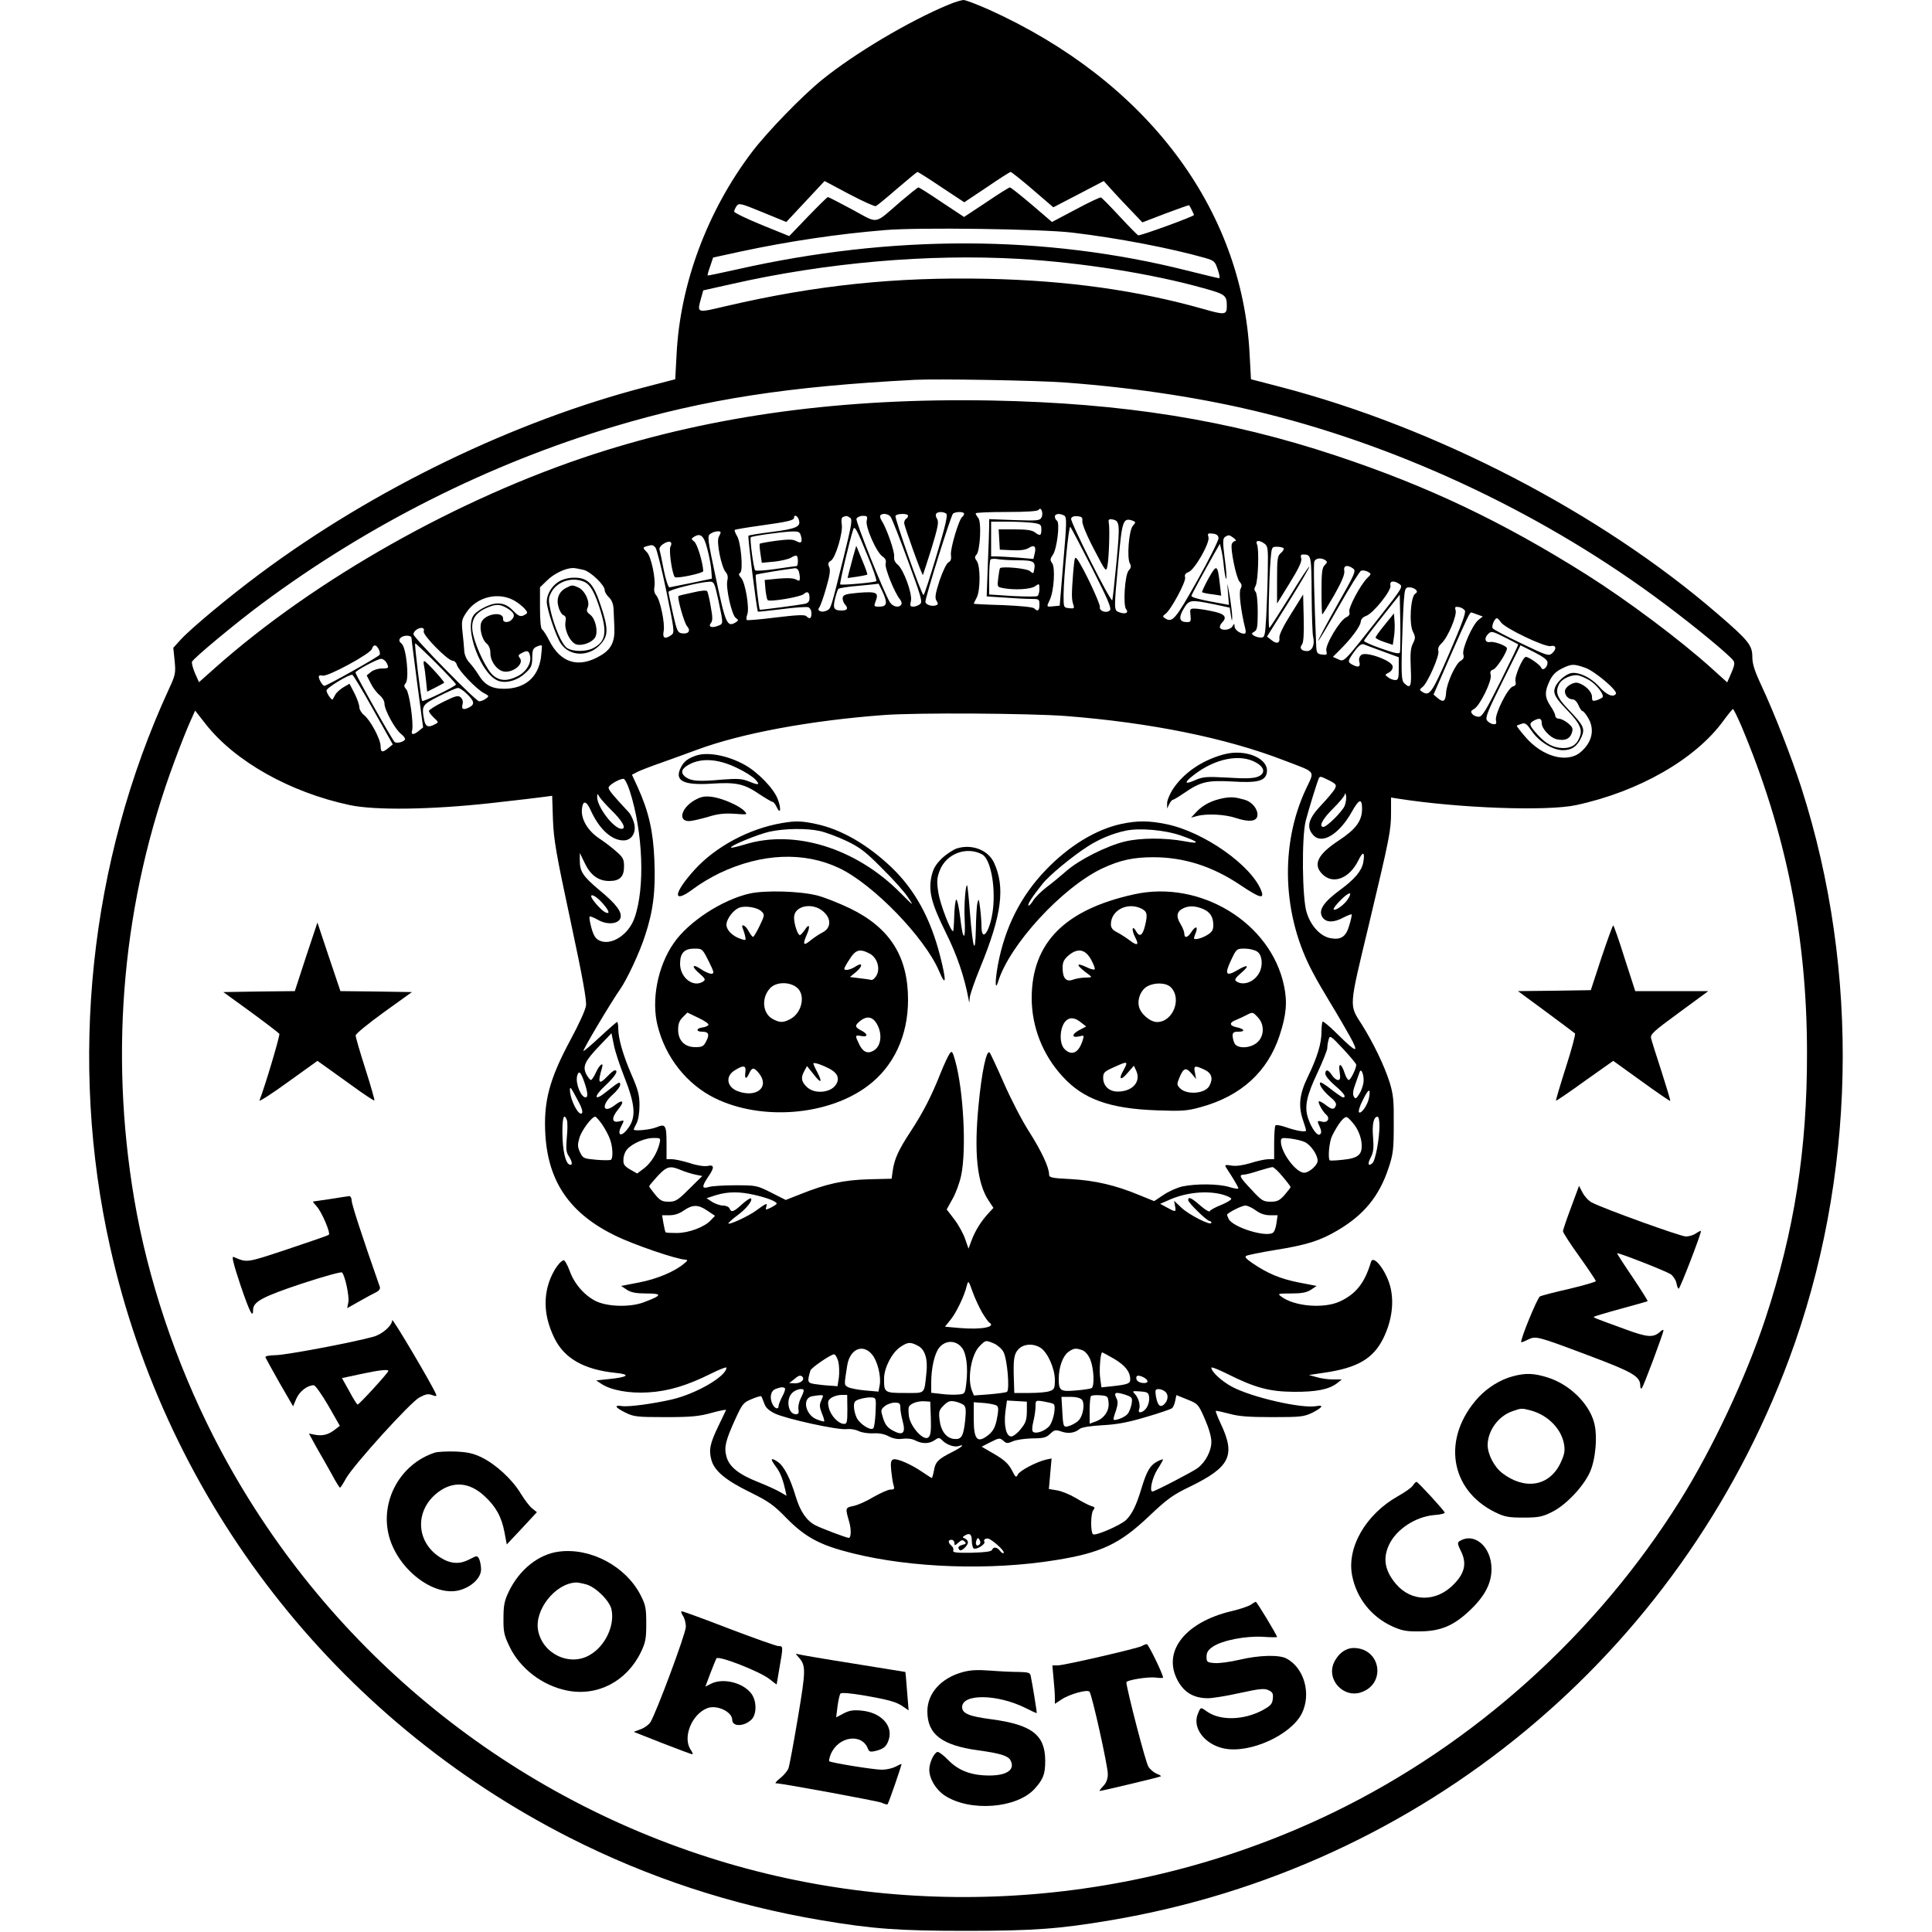 <?xml version="1.0" standalone="no"?>
<!DOCTYPE svg PUBLIC "-//W3C//DTD SVG 20010904//EN"
 "http://www.w3.org/TR/2001/REC-SVG-20010904/DTD/svg10.dtd">
<svg version="1.0" xmlns="http://www.w3.org/2000/svg"
 width="1000pt" height="1000pt" viewBox="0 0 1000 1000"
 preserveAspectRatio="xMidYMid meet">
<g transform="translate(0,1000) scale(0.1,-0.1)"
fill="#000000" stroke="none">
<path d="M4910 9976 c-205 -85 -486 -252 -655 -389 -104 -84 -284 -270 -363
-374 -231 -305 -372 -683 -390 -1047 l-7 -129 -150 -39 c-683 -177 -1411 -529
-2000 -968 -159 -118 -357 -283 -409 -340 l-39 -43 7 -68 c6 -63 4 -73 -30
-146 -411 -893 -520 -1925 -304 -2888 295 -1320 1165 -2439 2375 -3055 409
-208 843 -351 1305 -429 266 -45 401 -55 750 -55 349 0 484 10 750 55 1610
272 2941 1374 3510 2904 347 934 370 2003 64 2957 -52 161 -139 384 -208 532
-35 75 -46 110 -46 147 0 59 -21 85 -179 221 -606 524 -1459 966 -2266 1176
l-150 39 -7 129 c-38 758 -537 1417 -1349 1784 -61 27 -121 50 -132 50 -12 -1
-47 -11 -77 -24z m-37 -945 l118 -78 117 78 c64 44 119 79 123 79 4 0 56 -41
114 -91 l107 -92 131 68 130 68 35 -39 c19 -21 64 -70 100 -107 l65 -68 120
46 c66 25 121 44 122 43 5 -7 25 -47 25 -51 0 -7 -279 -109 -289 -105 -4 2
-48 46 -96 98 -48 52 -92 96 -96 98 -5 2 -64 -26 -131 -62 l-123 -65 -105 90
c-58 49 -108 89 -113 89 -4 0 -59 -34 -122 -77 l-115 -76 -115 76 c-63 43
-118 77 -121 77 -4 0 -45 -33 -91 -72 -143 -123 -112 -118 -251 -43 -67 36
-123 65 -127 65 -3 0 -49 -45 -103 -101 l-97 -101 -143 58 c-78 32 -142 63
-142 69 0 6 6 19 13 29 12 16 21 14 135 -33 l122 -50 99 106 99 106 126 -67
c70 -37 132 -65 139 -63 7 3 57 44 111 91 55 47 102 86 105 86 3 0 59 -35 124
-79z m677 -235 c237 -28 511 -81 687 -131 48 -14 52 -18 66 -60 9 -25 12 -45
7 -45 -4 0 -80 18 -167 40 -737 185 -1527 187 -2331 5 -81 -18 -148 -32 -149
-31 -2 2 4 23 13 48 l15 45 147 32 c244 52 497 90 742 110 171 15 813 6 970
-13z m-275 -136 c325 -19 688 -77 952 -151 116 -32 123 -37 123 -94 0 -45 -11
-46 -119 -15 -342 97 -705 148 -1122 157 -475 10 -885 -33 -1349 -141 -158
-37 -153 -39 -130 45 l10 36 143 32 c492 112 1023 158 1492 131z m240 -640
c372 -28 723 -82 1038 -161 725 -181 1460 -532 2062 -984 162 -121 342 -270
358 -296 7 -11 3 -29 -12 -63 l-21 -48 -82 74 c-163 147 -437 352 -648 485
-435 274 -821 457 -1290 613 -561 187 -1106 274 -1790 287 -766 14 -1434 -76
-2054 -277 -702 -228 -1447 -648 -1964 -1108 l-82 -73 -21 47 c-11 26 -18 53
-15 59 6 17 230 203 361 300 550 409 1178 725 1825 918 471 141 901 207 1555
241 119 6 633 -3 780 -14z m-124 -698 c-9 -17 -21 -18 -140 -14 l-131 5 0 -34
c0 -19 -3 -109 -7 -200 l-6 -166 93 -6 c51 -4 113 -7 137 -7 41 0 43 -1 43
-30 0 -32 -9 -37 -27 -19 -7 7 -72 13 -162 17 -83 2 -151 6 -151 7 0 2 7 16
15 31 20 38 20 163 1 190 -12 16 -12 22 -1 34 18 22 26 166 9 188 -7 9 -14 20
-14 25 0 4 72 7 159 7 108 0 162 4 167 11 12 20 26 -18 15 -39z m-494 20 c10
-6 -2 -58 -49 -215 -34 -114 -64 -207 -68 -207 -10 0 -151 400 -145 410 8 13
65 13 65 1 0 -6 -4 -13 -10 -16 -5 -3 -10 -13 -10 -22 0 -16 93 -274 97 -269
1 1 21 63 44 136 33 108 39 138 30 153 -7 10 -9 22 -6 27 7 12 35 13 52 2z
m93 -1 c0 -6 -4 -12 -9 -16 -17 -10 -63 -165 -59 -196 3 -22 0 -33 -13 -40
-10 -5 -29 -45 -46 -94 -22 -69 -25 -89 -16 -104 10 -15 9 -20 -2 -24 -20 -8
-55 3 -55 18 0 27 133 450 143 457 17 11 57 10 57 -1z m-381 -15 c7 -8 47
-110 90 -227 70 -191 77 -215 63 -226 -9 -7 -24 -13 -35 -13 -16 0 -18 5 -12
30 8 37 -38 163 -69 188 -14 11 -20 26 -18 41 4 24 -39 147 -65 187 -7 11 -10
24 -6 27 11 12 40 8 52 -7z m900 5 c13 -8 12 -40 -5 -238 l-19 -228 -32 -3
c-38 -4 -37 -4 -19 34 21 44 29 166 12 189 -12 16 -11 22 4 44 21 31 37 165
21 176 -6 3 -11 13 -11 21 0 16 27 18 49 5z m-1374 -22 c11 -35 -13 -46 -138
-62 -65 -8 -121 -17 -123 -20 -5 -4 43 -387 49 -393 1 -1 57 5 123 13 67 9
129 13 138 10 9 -4 16 -17 16 -32 0 -27 -9 -32 -27 -14 -8 8 -50 6 -157 -7
-80 -10 -148 -16 -151 -13 -3 4 -2 16 3 29 12 32 -10 165 -32 189 -13 14 -14
21 -5 26 17 11 4 161 -17 192 -8 14 -13 27 -11 30 3 3 64 13 136 23 144 20
171 27 171 41 0 18 19 9 25 -12z m265 11 c13 -8 8 -37 -34 -207 -67 -268 -64
-261 -86 -273 -25 -13 -54 -2 -40 15 6 7 22 52 36 101 19 65 23 93 16 109 -8
17 -6 24 9 33 24 15 63 146 56 188 -4 20 -1 35 6 38 18 7 21 7 37 -4z m86 -15
c-8 -32 52 -168 83 -186 14 -10 19 -20 15 -36 -6 -22 46 -151 74 -185 8 -9 11
-22 7 -27 -11 -19 -44 -12 -59 12 -30 47 -178 417 -173 432 4 8 18 15 33 15
23 0 25 -3 20 -25z m1116 -2 c-2 -13 23 -75 60 -145 62 -119 63 -121 70 -87 8
39 13 195 7 224 -3 15 1 19 16 17 41 -7 43 -18 24 -221 -10 -106 -20 -195 -22
-198 -9 -9 -219 408 -213 423 4 10 16 14 33 12 23 -2 27 -7 25 -25z m263 1
c14 -6 14 -8 -1 -25 -21 -23 -32 -166 -16 -195 8 -14 7 -23 -6 -37 -20 -22
-30 -180 -13 -201 15 -18 -5 -27 -36 -15 -28 10 -28 10 -4 267 19 210 24 225
76 206z m-521 -10 c43 -6 46 -9 46 -35 0 -32 -6 -35 -34 -14 -14 11 -45 15
-103 15 l-84 0 3 -52 3 -53 63 -3 c45 -2 71 2 87 12 29 19 40 7 30 -31 l-6
-26 -82 7 c-45 3 -94 6 -109 6 l-28 0 0 90 0 90 84 0 c46 0 104 -3 130 -6z
m309 -236 c85 -168 102 -209 91 -218 -18 -16 -56 -2 -51 18 3 16 -85 204 -117
247 -13 17 -14 11 -21 -65 -9 -115 -9 -141 0 -168 7 -21 5 -23 -21 -20 -29 3
-29 4 -29 68 1 100 27 362 35 353 4 -4 55 -101 113 -215z m-1164 69 c30 -70
50 -131 47 -135 -8 -7 -177 -22 -187 -17 -5 3 50 234 67 284 7 22 17 6 73
-132z m-759 117 c0 -3 -5 -14 -10 -24 -13 -24 14 -156 36 -181 10 -11 13 -26
9 -42 -10 -37 22 -179 43 -195 15 -11 15 -14 2 -22 -46 -29 -54 -12 -104 225
-44 206 -46 221 -29 232 17 13 53 18 53 7z m416 -19 c8 -33 1 -40 -26 -25 -16
9 -42 9 -103 1 -44 -6 -82 -13 -84 -15 -3 -2 -1 -25 3 -51 l7 -48 65 6 c35 4
75 13 87 21 13 8 25 12 29 9 9 -9 7 -53 -1 -53 -5 0 -53 -7 -108 -15 -55 -8
-103 -11 -106 -7 -9 9 -29 165 -23 171 6 7 160 28 211 30 38 1 43 -2 49 -24z
m2161 -10 c1 -11 -48 -110 -110 -220 -114 -203 -129 -220 -167 -195 -13 8 -13
11 2 22 29 21 109 170 102 190 -4 13 2 21 18 27 32 12 112 153 103 181 -6 19
-3 21 22 18 19 -2 29 -9 30 -23z m-2645 -60 c10 -38 19 -88 20 -110 l3 -40
-105 -22 c-58 -12 -110 -22 -115 -23 -6 0 -19 39 -29 88 -9 48 -19 95 -22 104
-3 11 4 23 20 33 31 20 50 12 36 -15 -9 -18 9 -142 23 -157 10 -9 147 20 147
31 -2 44 -31 142 -47 153 -15 12 -16 15 -3 23 36 24 54 8 72 -65z m2724 60
c10 -8 14 -15 8 -15 -7 0 -14 -7 -18 -15 -9 -23 22 -176 40 -196 12 -13 13
-22 5 -37 -10 -18 2 -115 24 -204 5 -19 3 -28 -5 -28 -22 0 -50 21 -50 38 -1
16 -1 16 -11 0 -11 -19 -54 -24 -64 -8 -3 6 1 17 9 26 31 31 16 48 -58 62 -33
7 -70 12 -84 12 -22 0 -24 -3 -20 -35 3 -31 1 -35 -18 -35 -40 0 -45 22 -18
68 29 49 35 49 159 24 l80 -17 6 -40 c5 -32 6 -34 7 -10 0 17 -6 66 -13 110
-14 77 -14 78 -9 17 l5 -63 -38 7 c-108 19 -158 32 -156 40 1 8 59 114 121
224 l26 45 7 -28 c4 -15 11 -57 14 -93 4 -36 10 -63 12 -60 3 3 0 51 -8 106
-11 87 -10 103 2 111 19 12 22 11 45 -6z m159 -29 c18 -13 19 -26 17 -142 -1
-71 -5 -177 -8 -236 -6 -102 -8 -108 -28 -108 -11 0 -28 5 -36 10 -13 9 -13
12 3 21 14 8 17 25 17 102 0 54 -5 98 -11 104 -8 8 -8 17 0 31 13 24 19 191 7
215 -10 21 12 23 39 3z m-3153 -19 c7 -8 33 -110 57 -227 42 -205 43 -214 26
-227 -33 -23 -47 -17 -40 20 8 40 -18 162 -38 185 -10 11 -13 27 -10 44 8 41
-17 158 -38 179 -23 23 -23 26 -1 32 29 8 30 7 44 -6z m3252 -5 c3 -5 -4 -16
-15 -25 -17 -15 -19 -30 -19 -139 l0 -122 66 107 c47 76 64 113 59 127 -4 14
-2 20 9 20 43 0 44 -2 45 -208 1 -108 4 -207 8 -219 9 -40 -5 -73 -32 -73 -29
0 -41 16 -26 34 8 9 11 57 9 136 l-3 123 -63 -101 c-40 -63 -62 -109 -60 -123
4 -29 -14 -34 -41 -12 l-23 18 112 179 c61 98 109 180 107 183 -3 2 -49 -68
-103 -157 -55 -88 -101 -160 -104 -160 -7 0 -2 244 6 348 6 71 6 72 34 72 16
0 31 -4 34 -8z m-1374 -62 c82 0 92 -7 82 -53 -3 -17 -5 -17 -21 -3 -15 14
-145 26 -155 15 -2 -2 -6 -25 -9 -50 -6 -46 -6 -47 25 -53 57 -11 143 -7 166
10 21 15 22 14 22 -15 0 -16 -5 -33 -10 -36 -6 -4 -65 -3 -130 0 l-120 8 0 87
c0 47 3 90 7 94 5 4 21 5 37 2 16 -3 63 -6 106 -6z m1589 1 c12 -8 12 -12 -2
-26 -14 -13 -17 -38 -17 -136 0 -65 2 -119 4 -119 3 0 30 45 62 100 40 71 55
108 52 125 -6 28 16 34 46 12 16 -12 9 -27 -84 -191 -55 -98 -99 -181 -97
-183 2 -2 50 78 106 177 57 100 109 184 116 186 7 3 23 1 34 -5 20 -11 20 -11
-3 -34 -36 -36 -98 -154 -92 -174 4 -13 -1 -21 -16 -28 -33 -15 -110 -144
-103 -173 5 -21 3 -23 -22 -20 -24 3 -28 8 -30 38 -11 254 -15 431 -10 444 7
17 34 21 56 7z m-3837 -51 c38 -11 108 -79 108 -105 0 -9 10 -26 23 -38 15
-15 22 -36 23 -62 1 -22 3 -65 4 -95 3 -72 -17 -112 -73 -144 -112 -66 -205
-38 -264 78 -14 28 -31 54 -37 58 -7 4 -11 44 -11 112 l0 106 36 35 c35 35 94
64 134 65 11 0 36 -5 57 -10z m1112 -6 c3 -9 6 -24 6 -35 0 -17 -3 -18 -21 -8
-14 7 -45 8 -91 4 l-70 -7 4 -49 c3 -27 8 -52 11 -55 11 -11 170 16 187 31 20
18 30 10 30 -21 0 -16 -7 -25 -22 -29 -28 -6 -232 -33 -235 -31 -5 4 -25 177
-21 181 4 4 145 27 204 34 7 0 15 -6 18 -15z m-415 -154 c26 -125 26 -118 -5
-130 -31 -12 -50 -4 -34 16 9 10 9 31 -1 83 -6 38 -15 74 -18 80 -4 7 -30 5
-76 -6 -39 -8 -71 -16 -73 -18 -8 -7 29 -139 44 -156 21 -24 8 -42 -27 -37
-21 3 -26 13 -46 103 -12 55 -23 105 -23 111 0 11 160 51 211 53 25 1 27 -3
48 -99z m3526 86 c17 -13 11 -23 -105 -170 -188 -239 -182 -233 -214 -218
l-27 12 33 33 c61 60 109 125 111 148 1 14 11 25 28 31 37 13 133 133 126 158
-6 24 19 27 48 6z m-2675 -43 c25 -56 20 -73 -19 -73 -28 0 -29 1 -18 30 16
43 4 49 -88 42 -66 -6 -80 -10 -83 -25 -2 -10 3 -26 12 -36 18 -20 12 -31 -18
-31 -40 0 -46 12 -34 60 6 25 14 48 17 52 4 4 52 12 106 16 55 5 101 10 102
11 1 0 11 -20 23 -46z m2758 15 c9 -9 8 -14 -4 -22 -23 -18 -31 -154 -11 -195
14 -28 14 -34 0 -62 -12 -24 -14 -53 -11 -125 5 -98 -1 -113 -35 -79 -12 12
-14 44 -11 182 3 92 7 201 10 241 5 66 8 72 28 72 12 0 27 -5 34 -12z m-4662
-59 c17 -10 39 -28 49 -39 16 -18 17 -23 5 -30 -24 -15 -34 -12 -65 20 -38 40
-81 47 -136 22 -24 -10 -53 -29 -64 -42 -59 -66 38 -323 131 -346 41 -11 94 6
132 41 32 29 36 39 37 80 0 40 4 50 23 58 12 6 24 8 26 6 2 -2 0 -30 -4 -62
-15 -104 -83 -162 -192 -162 -64 0 -100 20 -133 75 -11 18 -31 45 -45 60 -15
16 -26 40 -27 61 -1 19 -5 62 -9 97 -6 57 -4 66 20 102 54 82 169 109 252 59z
m4580 -266 c-4 -9 -28 -4 -96 20 -49 17 -90 35 -90 40 0 4 42 59 93 123 l92
116 3 -143 c1 -79 0 -149 -2 -156z m-4618 227 c34 -21 40 -38 20 -58 -17 -17
-46 -15 -44 4 3 43 -96 27 -113 -18 -11 -30 4 -90 28 -109 12 -10 19 -28 19
-47 -1 -37 24 -79 57 -94 47 -21 123 33 95 67 -9 11 -7 16 9 24 29 16 38 14
44 -11 10 -37 -18 -85 -62 -107 -52 -27 -91 -27 -126 1 -33 25 -89 140 -106
213 -15 68 4 108 64 136 53 24 74 24 115 -1z m4954 -10 c7 -11 -17 -74 -80
-220 -91 -210 -103 -226 -142 -200 -13 9 -13 12 3 24 26 20 89 163 82 186 -4
14 2 27 18 42 31 29 80 144 71 170 -5 16 -2 19 17 16 12 -2 26 -10 31 -18z
m65 -21 l28 -10 -22 -17 c-31 -24 -86 -149 -79 -178 5 -17 1 -26 -13 -34 -26
-13 -73 -115 -76 -165 -3 -46 -14 -53 -44 -28 l-21 18 87 200 c86 195 100 225
108 225 2 0 16 -5 32 -11z m121 -39 c19 -31 229 -131 258 -124 29 7 33 -15 7
-38 -17 -15 -30 -10 -159 52 -78 37 -144 72 -148 78 -7 12 10 52 22 52 4 0 13
-9 20 -20z m-5575 -48 c-5 -20 125 -152 150 -152 9 0 19 -10 22 -22 9 -29 101
-125 139 -145 28 -15 29 -16 11 -29 -10 -8 -26 -14 -35 -14 -17 0 -340 330
-340 347 0 15 23 33 41 33 11 0 16 -6 12 -18z m5600 -33 c34 -17 63 -33 65
-34 2 -2 -39 -86 -90 -189 -77 -154 -96 -186 -114 -186 -12 0 -27 6 -33 14
-10 12 -8 17 8 26 30 15 94 146 87 176 -5 17 -1 24 14 29 16 5 70 89 70 109 0
13 -65 37 -86 33 -27 -5 -34 19 -12 41 17 17 21 16 91 -19z m-5663 -2 c0 -8
14 -114 30 -238 l30 -224 -21 -17 c-28 -23 -43 -23 -36 1 9 35 -14 195 -30
213 -13 14 -13 21 -3 32 19 24 3 184 -21 204 -14 12 -15 19 -7 29 14 17 58 17
58 0z m127 -129 c57 -57 103 -106 103 -111 0 -9 -169 -91 -175 -85 -6 6 -41
298 -36 298 3 0 52 -46 108 -102z m4901 60 l82 -30 0 -59 c0 -50 -3 -59 -18
-59 -10 0 -27 6 -37 14 -18 13 -18 14 4 25 14 8 21 20 19 33 -4 29 -139 78
-162 58 -10 -8 -14 -21 -10 -36 7 -26 -5 -31 -37 -14 -25 14 -24 19 12 69 22
30 36 40 48 36 9 -4 53 -20 99 -37z m-5198 12 c6 -11 8 -24 5 -29 -6 -11 -274
-161 -286 -161 -9 0 -29 33 -29 48 0 6 9 8 20 5 26 -7 247 113 255 138 8 25
22 24 35 -1z m6050 -69 c0 -26 -26 -47 -33 -26 -6 14 -64 55 -79 55 -16 0 -60
-103 -54 -125 4 -17 1 -24 -13 -28 -26 -6 -94 -142 -88 -174 4 -20 1 -23 -16
-21 -11 2 -25 11 -31 20 -9 15 7 53 82 203 l92 185 70 -35 c49 -25 70 -41 70
-54z m-6010 0 c15 -29 13 -31 -24 -31 -19 0 -44 -8 -56 -18 l-22 -18 21 -41
c11 -23 32 -50 46 -61 14 -12 25 -30 25 -44 0 -33 55 -133 86 -157 14 -11 23
-24 20 -29 -8 -13 -42 -21 -53 -13 -10 6 -203 349 -203 360 0 10 113 70 132
71 10 0 22 -9 28 -19z m6204 -27 c50 -17 170 -119 160 -135 -13 -21 -49 -6
-85 35 -44 50 -113 82 -151 71 -30 -9 -68 -44 -79 -73 -12 -30 1 -54 62 -117
64 -66 80 -99 67 -135 -14 -43 -42 -62 -87 -62 -51 1 -89 21 -134 71 -42 47
-45 56 -18 71 30 16 41 12 41 -14 0 -27 43 -74 76 -82 41 -10 68 0 79 30 8 25
6 31 -18 52 -16 13 -37 24 -48 24 -10 0 -19 7 -19 15 0 8 -11 31 -25 51 -30
45 -31 74 -4 130 14 30 32 48 62 63 51 25 60 26 121 5z m-6271 -219 l100 -178
-23 -19 c-31 -25 -40 -23 -40 10 0 36 -53 135 -86 161 -13 10 -24 29 -24 40 0
12 -11 44 -25 72 l-26 50 -31 -18 c-17 -10 -36 -27 -42 -38 -6 -11 -12 -22
-14 -25 -5 -7 -32 32 -32 46 0 14 119 86 134 81 5 -2 54 -83 109 -182z m6294
154 c39 -24 79 -77 67 -89 -5 -4 -19 -11 -31 -15 -20 -5 -23 -3 -23 19 0 25
-34 60 -71 71 -25 8 -69 -20 -69 -43 0 -23 19 -42 41 -42 9 0 22 -13 29 -30 7
-16 16 -30 20 -30 5 0 18 -15 29 -34 37 -60 23 -128 -39 -180 -70 -58 -198
-22 -285 80 -26 30 -46 56 -44 58 2 2 14 6 26 10 17 6 26 -1 50 -36 37 -56
110 -101 163 -101 47 0 76 22 97 71 17 41 10 57 -68 139 -61 63 -71 92 -48
134 14 27 68 50 99 43 14 -3 40 -15 57 -25z m-5810 -71 c38 -37 41 -53 14 -68
-32 -17 -44 -12 -37 14 4 15 0 28 -10 37 -13 11 -27 7 -90 -24 -41 -20 -74
-42 -74 -47 0 -6 12 -22 26 -35 25 -23 25 -24 5 -34 -33 -18 -48 -13 -55 20
-15 77 -12 81 77 126 45 23 89 42 97 42 8 1 29 -13 47 -31z m6596 -165 c231
-549 340 -1090 340 -1693 1 -500 -66 -923 -215 -1374 -101 -306 -274 -674
-443 -944 -434 -693 -1065 -1260 -1795 -1614 -1006 -487 -2174 -571 -3232
-232 -1112 356 -2035 1142 -2563 2179 -197 387 -340 815 -410 1227 -131 773
-59 1553 209 2270 29 79 65 169 80 202 l26 58 54 -69 c151 -193 436 -354 746
-420 131 -28 419 -24 730 10 135 15 261 30 281 33 l37 5 4 -123 c4 -106 17
-179 91 -524 63 -294 84 -412 80 -440 -3 -22 -39 -100 -79 -174 -111 -206
-142 -323 -131 -497 16 -244 129 -405 362 -519 99 -48 319 -123 363 -124 13
-1 12 -5 -8 -21 -49 -41 -139 -79 -232 -97 l-93 -18 30 -20 c22 -14 47 -19
102 -19 84 0 80 -10 -16 -46 -70 -26 -185 -23 -246 6 -59 29 -112 89 -136 156
-12 33 -27 58 -32 56 -27 -9 -68 -77 -83 -140 -21 -85 -9 -172 36 -264 52
-105 153 -162 316 -179 81 -8 66 -22 -34 -32 l-66 -7 27 -18 c50 -33 144 -50
242 -44 104 6 203 36 325 97 44 22 80 36 80 31 0 -44 -154 -134 -280 -164 -94
-22 -225 -40 -260 -35 -44 7 -37 -7 18 -34 43 -21 59 -23 207 -23 132 0 173 4
238 22 43 12 77 18 75 15 -2 -4 -19 -41 -39 -82 -44 -90 -51 -125 -37 -176 15
-57 74 -106 201 -168 97 -48 122 -66 190 -136 96 -97 172 -138 337 -179 307
-77 717 -91 1055 -36 235 38 330 83 481 226 97 92 125 112 217 156 204 100
233 160 156 323 -16 34 -28 65 -26 67 2 2 33 -5 68 -14 49 -14 102 -18 224
-18 148 0 164 2 208 23 51 26 62 42 21 34 -75 -14 -334 45 -437 100 -54 29
-107 78 -107 99 0 5 36 -9 80 -31 145 -73 221 -93 345 -94 116 -1 183 12 225
44 l25 20 -45 0 c-25 0 -63 5 -85 12 l-40 11 80 12 c172 25 253 73 305 178 44
90 57 185 36 268 -22 83 -88 168 -100 127 -32 -108 -77 -165 -160 -204 -84
-39 -237 -26 -304 25 -21 15 -18 16 51 16 55 0 80 5 102 19 l30 20 -93 18
c-96 19 -162 47 -241 101 -32 22 -40 32 -30 37 8 4 75 18 149 30 163 26 233
48 324 102 136 80 215 177 263 322 24 72 27 97 27 226 1 125 -2 155 -22 220
-27 84 -82 199 -142 295 -68 107 -70 80 35 518 109 458 115 487 115 585 l0 74
38 -6 c313 -49 769 -66 921 -33 324 70 616 237 761 436 24 33 47 61 50 61 3 0
22 -39 43 -87z m-3498 51 c439 -34 833 -114 1132 -230 170 -65 158 -50 113
-147 -137 -291 -123 -659 37 -954 18 -35 59 -105 90 -156 31 -50 75 -127 99
-169 51 -93 38 -91 -65 11 -38 38 -72 66 -75 63 -3 -3 -6 -26 -6 -52 0 -60
-21 -131 -70 -232 -45 -92 -51 -153 -25 -228 8 -23 15 -46 15 -51 0 -11 -52
-2 -108 18 -24 8 -46 12 -50 8 -4 -4 -7 -45 -7 -91 l0 -84 -30 0 c-16 0 -58
-9 -92 -20 -40 -12 -75 -17 -99 -13 -30 5 -36 4 -29 -8 5 -8 22 -34 37 -58 15
-25 28 -48 28 -52 0 -4 -21 -1 -47 7 -55 17 -172 18 -243 3 -27 -6 -72 -26
-98 -44 l-48 -32 -79 32 c-123 51 -228 75 -352 82 -101 5 -113 8 -113 24 0 37
-39 120 -103 221 -37 57 -95 170 -131 252 -36 82 -69 153 -74 158 -16 16 -41
-102 -57 -272 -24 -246 -8 -403 52 -494 l25 -38 -25 -27 c-39 -42 -68 -89 -87
-138 l-17 -46 -17 49 c-9 27 -34 73 -56 102 l-40 52 30 54 c17 29 37 84 45
122 28 133 12 441 -31 594 -14 49 -17 53 -29 36 -7 -10 -28 -54 -46 -99 -46
-117 -90 -203 -154 -301 -64 -97 -85 -143 -94 -204 l-6 -43 -120 -3 c-130 -4
-217 -23 -352 -77 l-76 -30 -75 38 c-74 37 -77 38 -186 38 -61 0 -123 -4 -138
-9 -36 -11 -36 3 -3 52 34 49 33 65 -3 57 -17 -3 -54 2 -92 15 -36 11 -77 20
-92 20 l-28 0 0 78 c0 99 -5 107 -53 87 -32 -13 -117 -21 -117 -11 0 2 7 17
15 32 9 17 15 56 15 93 0 53 -7 80 -42 160 -44 102 -68 186 -68 239 0 17 -3
32 -6 32 -3 0 -42 -34 -86 -75 -44 -41 -84 -75 -88 -75 -8 0 143 253 190 320
35 50 101 190 129 278 42 127 55 231 48 391 -6 148 -29 250 -86 376 l-30 65
27 14 c15 8 72 30 127 49 55 20 137 49 182 66 231 86 590 152 968 180 168 13
753 9 940 -5z m1366 -334 c36 -19 38 -23 28 -43 -6 -12 -38 -50 -70 -84 -67
-70 -79 -114 -42 -155 45 -51 134 3 200 120 37 67 53 72 53 16 0 -63 -32 -106
-120 -164 -110 -72 -136 -125 -85 -175 55 -55 140 -22 186 72 24 50 35 44 25
-12 -9 -44 -45 -86 -118 -140 -89 -65 -117 -108 -92 -144 19 -27 58 -27 108 0
21 11 40 18 42 16 2 -2 -3 -27 -12 -56 -17 -60 -43 -77 -98 -67 -52 10 -102
64 -123 134 -23 72 -26 385 -5 472 14 55 61 208 69 223 6 10 9 9 54 -13z
m-3622 -52 c69 -212 81 -503 25 -660 -31 -87 -121 -145 -182 -116 -20 10 -30
26 -41 66 -8 29 -12 55 -9 58 3 2 22 -5 41 -16 47 -28 106 -24 118 7 11 31
-21 74 -110 147 -83 70 -100 95 -100 151 l0 40 26 -53 c30 -63 71 -92 127 -92
54 0 76 22 76 75 0 37 -5 47 -38 76 -21 19 -61 50 -90 69 -60 40 -95 100 -90
151 4 47 22 46 44 -2 44 -99 109 -159 171 -159 45 0 70 45 53 96 -6 19 -17 40
-23 47 -86 92 -107 118 -107 130 0 13 53 45 77 46 6 1 21 -27 32 -61z m3701
-79 c-13 -30 -92 -109 -110 -109 -26 0 -5 41 50 95 33 33 61 66 61 75 1 8 4 4
6 -8 3 -13 -1 -37 -7 -53z m-3799 -19 c60 -58 84 -100 56 -100 -40 0 -128 115
-126 166 0 18 1 18 12 -1 7 -11 33 -40 58 -65z m3815 -465 c-19 -29 -64 -61
-73 -52 -3 4 13 25 36 48 44 44 65 47 37 4z m-3852 -26 c31 -36 34 -54 7 -40
-22 12 -71 68 -71 82 0 16 35 -7 64 -42z m105 -887 c62 -156 66 -221 14 -282
-32 -38 -50 -22 -26 23 15 30 15 30 -11 23 -40 -10 -43 17 -7 61 35 42 26 56
-15 24 -63 -49 -75 -3 -14 52 22 19 40 43 40 52 0 19 -3 18 -74 -38 -62 -50
-65 -23 -3 34 52 49 70 79 49 79 -5 0 -21 -13 -37 -30 -46 -48 -53 -38 -29 43
10 33 -13 17 -31 -23 -10 -22 -22 -40 -26 -40 -5 0 -15 13 -24 29 -21 41 -8
69 68 148 l62 65 12 -59 c6 -33 30 -105 52 -161z m3791 57 c0 -19 -29 -79 -39
-79 -5 0 -15 16 -21 35 -17 53 -34 57 -26 7 5 -34 3 -42 -9 -42 -8 0 -22 11
-31 25 -19 30 -34 32 -34 7 0 -11 23 -38 50 -61 47 -40 61 -61 41 -61 -4 0
-32 19 -60 41 -29 23 -54 39 -57 36 -10 -9 15 -44 51 -75 25 -20 34 -34 29
-45 -8 -22 -20 -21 -51 3 -14 11 -30 20 -35 20 -11 0 16 -52 36 -69 22 -19 8
-44 -20 -37 -28 7 -28 6 -12 -29 8 -18 8 -29 1 -36 -13 -13 -45 30 -63 85 -19
59 -7 115 49 233 28 60 51 118 51 128 0 11 3 31 7 44 6 24 10 21 75 -48 37
-40 68 -77 68 -82z m37 -94 c-3 -19 -13 -45 -23 -60 -15 -23 -18 -25 -27 -10
-6 11 -4 32 8 63 9 26 19 54 22 62 8 28 26 -19 20 -55z m-4034 8 c19 -53 22
-83 8 -83 -24 0 -53 73 -44 110 8 31 18 24 36 -27z m-33 -97 c21 -38 28 -62
22 -68 -17 -17 -62 71 -62 121 0 20 5 13 40 -53z m4096 12 c-7 -38 -41 -86
-52 -75 -4 4 4 33 20 63 29 60 42 65 32 12z m-4152 -115 c4 -9 4 -49 0 -89 -5
-59 -4 -78 10 -98 19 -30 21 -49 4 -44 -21 7 -36 72 -37 161 -1 81 8 109 23
70z m184 -25 c16 -24 34 -58 40 -77 14 -38 16 -97 4 -104 -4 -3 -38 -3 -75 0
-66 6 -69 7 -85 39 -13 28 -13 40 -3 74 11 39 64 110 82 110 4 0 21 -19 37
-42z m3895 -4 c18 -25 31 -60 34 -87 7 -62 -14 -82 -97 -90 -35 -4 -65 -5 -67
-3 -11 11 -3 97 12 127 31 62 60 99 75 97 8 -2 27 -22 43 -44z m127 0 c0 -69
-21 -183 -37 -195 -22 -19 -26 -3 -7 32 13 26 15 48 11 102 -6 68 3 107 23
107 6 0 10 -21 10 -46z m-3726 -91 c-12 -51 -44 -102 -80 -130 l-36 -27 -37
21 c-30 18 -36 27 -34 53 0 17 9 41 20 52 26 30 92 58 136 58 36 0 37 -1 31
-27z m3339 6 c31 -14 67 -66 67 -97 0 -23 -44 -62 -70 -62 -42 0 -120 105
-120 161 0 20 4 21 48 16 26 -3 60 -11 75 -18z m-3227 -146 c22 -9 55 -19 74
-23 l35 -7 -67 -66 c-60 -60 -71 -67 -107 -67 -34 0 -44 6 -70 37 -17 21 -31
40 -31 43 0 3 20 26 44 53 48 51 64 55 122 30z m3112 -32 c23 -27 42 -52 42
-55 0 -3 -14 -21 -31 -41 -26 -29 -38 -35 -72 -35 -38 0 -47 5 -99 62 -62 65
-68 78 -40 78 9 0 44 9 77 20 33 10 65 19 71 19 6 1 30 -21 52 -48z m-2732
-96 c66 -15 114 -34 114 -45 0 -6 -44 -30 -55 -30 -2 0 -1 7 2 17 7 19 -3 14
-55 -24 -38 -28 -142 -76 -142 -65 1 4 21 22 45 40 47 34 82 78 72 89 -4 3
-25 -11 -47 -31 -44 -40 -55 -43 -64 -21 -3 8 -18 15 -33 15 -15 0 -41 9 -57
19 l-29 19 49 16 c63 19 123 19 200 1z m2422 2 c24 -7 44 -16 45 -22 1 -5 -23
-20 -53 -32 -30 -12 -56 -26 -58 -32 -2 -6 -24 7 -49 29 -47 41 -63 48 -63 28
0 -13 97 -108 111 -108 5 0 9 -4 9 -9 0 -18 -114 40 -154 77 l-39 37 5 -27 c6
-33 4 -33 -42 -8 l-35 19 48 21 c86 38 193 49 275 27z m-2666 -84 l39 -26 -22
-23 c-32 -35 -114 -66 -176 -66 -29 0 -56 1 -58 4 -2 2 -7 23 -11 46 l-7 42
40 0 c25 0 51 9 73 25 45 31 75 31 122 -2z m2838 2 c23 -17 47 -25 73 -25 l40
0 -6 -41 c-3 -23 -11 -46 -19 -50 -37 -24 -205 28 -228 71 -6 12 -10 23 -8 25
18 16 77 45 94 45 11 0 35 -11 54 -25z m-1417 -528 c15 -25 32 -49 37 -52 38
-23 -38 -38 -150 -29 l-79 7 29 36 c30 37 72 124 84 176 8 29 9 28 30 -31 12
-34 35 -82 49 -107z m-104 -183 c23 -29 32 -101 23 -179 -7 -60 -7 -60 -42
-63 -19 -2 -59 -1 -87 3 l-53 6 0 54 c0 73 17 149 41 179 32 40 86 41 118 0z
m166 22 c18 -8 41 -28 49 -44 20 -38 33 -196 18 -206 -6 -4 -47 -9 -91 -13
l-80 -6 -11 27 c-24 63 -2 186 40 228 33 33 31 32 75 14z m-395 -11 c38 -19
53 -69 45 -142 -12 -112 -3 -103 -111 -103 -107 0 -109 2 -108 77 1 55 41 132
84 161 39 26 51 27 90 7z m637 -12 c36 -24 73 -107 73 -166 0 -42 -3 -49 -26
-57 -14 -6 -61 -10 -105 -10 l-79 0 -2 63 c-4 111 0 138 23 163 27 29 78 32
116 7z m-874 -33 c29 -34 49 -115 40 -161 l-6 -32 -68 6 c-37 3 -77 11 -89 17
-22 12 -21 9 -5 111 13 86 80 116 128 59z m1090 21 c15 -6 31 -25 41 -50 18
-46 22 -136 6 -146 -5 -3 -42 -9 -81 -12 -81 -7 -89 -2 -89 61 0 57 20 115 48
137 28 21 40 23 75 10z m165 -45 c56 -34 82 -66 82 -106 0 -21 -12 -26 -92
-35 l-57 -6 -6 45 c-7 42 1 136 10 136 2 0 30 -15 63 -34z m-1429 -13 c5 -21
6 -58 3 -83 l-7 -45 -40 3 c-22 1 -57 5 -77 8 -39 6 -41 11 -23 71 5 14 105
83 122 83 7 0 16 -17 22 -37z m-186 -79 c14 -14 -7 -34 -37 -34 l-31 1 24 19
c24 21 34 24 44 14z m1768 -4 c28 -16 23 -32 -8 -28 -17 2 -29 10 -31 21 -4
19 10 22 39 7z m-1858 -56 c3 -3 -3 -23 -14 -42 -10 -20 -19 -42 -19 -49 0
-20 -18 -15 -30 6 -18 34 -12 71 13 81 27 11 42 12 50 4z m97 -12 c0 -5 -7
-23 -16 -41 -9 -18 -14 -43 -11 -57 3 -18 0 -24 -14 -24 -39 0 -53 76 -19 110
20 20 60 28 60 12z m1873 -7 c17 -16 12 -48 -10 -66 -19 -16 -32 -1 -40 44 -5
33 -3 37 15 37 11 0 27 -7 35 -15z m-85 -28 c2 -16 -4 -39 -13 -53 -17 -26
-48 -34 -39 -9 8 21 -3 60 -22 80 -15 15 -13 16 27 13 40 -3 44 -6 47 -31z
m-118 12 c30 -11 32 -14 27 -47 -4 -19 -13 -43 -22 -52 -15 -17 -63 -35 -71
-28 -2 2 3 23 12 46 10 31 11 48 4 62 -18 34 -7 38 50 19z m-1875 -41 c7 -23
23 -38 55 -54 58 -28 331 -88 373 -81 18 2 45 -2 61 -10 16 -8 48 -13 75 -12
30 2 58 -3 80 -15 24 -12 46 -17 73 -13 24 3 50 0 66 -9 35 -18 72 -18 100 2
20 14 24 14 39 -1 22 -23 62 -37 84 -30 37 12 18 -5 -33 -31 -72 -36 -87 -51
-94 -96 -4 -21 -9 -38 -11 -38 -2 0 -24 14 -49 31 -60 41 -132 72 -151 65 -12
-5 -14 -17 -10 -59 3 -28 8 -62 12 -74 6 -19 4 -23 -16 -23 -12 0 -52 -18 -89
-39 -36 -22 -82 -42 -103 -46 -42 -8 -42 -11 -23 -77 13 -42 12 -88 -1 -88
-11 0 -144 50 -172 65 -46 23 -79 72 -102 148 -29 97 -62 160 -94 181 -36 24
-40 16 -10 -24 24 -32 36 -63 50 -124 l6 -28 -33 19 c-18 11 -69 34 -114 52
-101 40 -150 79 -164 132 -13 48 -5 82 47 196 35 76 41 84 83 101 25 11 47 17
50 15 2 -2 9 -18 15 -35z m305 37 c0 -2 -5 -15 -11 -28 -8 -18 -7 -32 5 -62 9
-21 14 -40 12 -42 -2 -2 -20 3 -40 11 -58 24 -75 109 -23 119 34 6 57 8 57 2z
m126 -70 c0 -65 -2 -75 -17 -75 -29 0 -69 42 -79 83 -7 32 -5 39 13 52 12 8
35 15 52 15 l30 0 1 -75z m1352 34 c4 -42 -24 -82 -68 -97 l-30 -11 0 68 c0
37 3 71 7 75 4 4 25 6 48 4 38 -3 40 -5 43 -39z m498 -83 c21 -48 34 -93 34
-119 0 -47 -30 -104 -70 -135 -23 -18 -223 -122 -235 -122 -17 0 -1 72 25 113
17 26 30 50 30 53 0 2 -13 -2 -29 -10 -38 -20 -55 -49 -82 -137 -27 -91 -50
-137 -81 -167 -31 -28 -160 -84 -171 -73 -13 13 -12 108 2 125 10 12 8 16 -11
21 -13 4 -48 22 -79 41 -30 18 -74 36 -98 40 l-42 7 7 79 7 79 -29 -6 c-50
-12 -134 -56 -145 -76 -10 -19 -12 -17 -32 22 -17 32 -38 52 -89 82 l-67 39
47 24 c43 22 47 22 65 7 16 -15 22 -15 50 -3 18 8 63 14 100 15 57 0 72 4 92
23 22 21 28 23 60 12 36 -12 69 -7 95 15 9 7 56 15 115 18 75 4 131 14 225 42
69 20 130 41 136 46 7 5 14 23 17 39 l6 29 57 -23 c55 -22 57 -25 90 -100z
m-1704 34 c-2 -41 -7 -79 -12 -83 -13 -14 -68 21 -85 53 -8 16 -15 43 -15 59
0 26 5 32 33 40 17 5 43 9 57 8 25 -2 25 -3 22 -77z m1068 65 c16 -19 7 -81
-16 -106 -9 -10 -29 -22 -45 -28 -36 -12 -36 -11 -41 82 l-4 67 47 0 c29 0 51
-6 59 -15z m-782 -96 c2 -68 -1 -89 -13 -99 -24 -20 -90 52 -100 107 -3 23 -4
47 0 53 11 17 47 29 80 27 l30 -2 3 -86z m170 69 c11 -10 13 -26 8 -77 -9 -85
-19 -103 -58 -99 -40 4 -69 42 -75 101 -5 40 -2 49 21 72 22 22 33 26 58 21
17 -3 38 -12 46 -18z m327 -35 c-1 -43 -6 -59 -32 -90 -16 -21 -39 -38 -49
-38 -26 0 -39 56 -30 129 l8 57 51 -3 52 -3 0 -52z m138 40 c14 -9 1 -83 -20
-112 -21 -27 -72 -46 -87 -31 -5 5 -4 27 3 54 6 25 11 59 11 77 0 31 0 32 42
25 22 -4 45 -9 51 -13z m-793 -18 c0 -14 5 -45 12 -70 17 -63 2 -78 -50 -50
-28 15 -40 30 -51 64 -13 42 -13 45 9 63 12 10 35 18 51 18 24 0 29 -4 29 -25z
m501 8 c8 -8 7 -27 -1 -67 -8 -41 -19 -62 -41 -81 -60 -49 -79 -29 -79 83 l0
84 55 -4 c31 -3 60 -9 66 -15z m-131 -697 c0 -19 5 -38 10 -41 14 -8 63 23 55
35 -8 13 13 22 28 13 33 -19 79 -64 72 -71 -3 -4 -12 1 -19 11 -15 20 -35 22
-41 5 -4 -9 -36 -13 -106 -15 -80 -1 -99 1 -95 12 3 8 -2 19 -10 25 -18 16
-18 30 1 30 8 0 15 -7 15 -17 0 -14 2 -14 20 2 16 15 23 16 33 6 9 -9 7 -13
-11 -17 -22 -6 -27 -15 -15 -27 9 -9 43 23 43 40 0 7 -7 16 -16 20 -13 5 -13
7 -2 14 26 17 38 9 38 -25z m40 -20 c-14 -14 -24 0 -16 21 6 15 8 15 16 3 6
-9 5 -19 0 -24z"/>
<path d="M4416 7120 c-8 -30 -18 -68 -22 -83 l-7 -29 49 7 c27 4 51 9 53 11 2
2 -10 36 -27 76 l-30 73 -16 -55z"/>
<path d="M6255 7006 c-20 -37 -35 -69 -33 -71 3 -3 26 -8 52 -11 l47 -7 -7 59
c-12 104 -16 106 -59 30z"/>
<path d="M2893 6990 c-36 -21 -63 -66 -63 -104 0 -38 47 -179 73 -217 46 -69
148 -70 207 -2 39 44 39 81 -1 200 -37 113 -66 143 -137 143 -29 0 -59 -8 -79
-20z m132 -2 c31 -14 55 -57 84 -152 34 -112 25 -158 -39 -191 -38 -19 -104
-19 -135 1 -26 17 -66 108 -86 197 -11 53 -11 62 5 92 31 57 110 81 171 53z"/>
<path d="M2930 6957 c-37 -19 -52 -56 -39 -99 5 -20 17 -39 25 -42 12 -5 15
-14 11 -34 -8 -41 25 -110 58 -118 31 -8 82 12 96 38 16 29 1 96 -26 116 -18
14 -21 21 -13 38 13 29 -14 87 -48 103 -31 14 -33 14 -64 -2z"/>
<path d="M7168 6767 c-27 -33 -48 -62 -48 -67 0 -4 20 -15 45 -23 l44 -15 6
41 c4 23 5 60 3 82 l-3 40 -47 -58z"/>
<path d="M2194 6558 c3 -12 8 -49 11 -80 l6 -58 42 21 c23 12 44 23 46 25 4 4
-89 107 -102 112 -4 2 -6 -7 -3 -20z"/>
<path d="M1584 5048 l-58 -178 -185 -2 -185 -3 142 -103 c78 -57 144 -108 148
-113 4 -8 -72 -265 -103 -345 -3 -8 63 34 147 95 l153 110 31 -22 c17 -12 82
-59 145 -104 63 -46 116 -81 119 -79 2 2 -19 76 -47 164 -28 87 -51 166 -50
173 0 8 65 61 145 119 l146 105 -185 3 -185 2 -60 178 -59 177 -59 -177z"/>
<path d="M8289 5043 l-55 -168 -189 -3 -188 -2 144 -106 c79 -59 147 -109 151
-113 4 -3 -17 -82 -47 -175 -30 -94 -53 -171 -51 -173 1 -2 69 44 149 102
l147 104 146 -105 c80 -58 147 -104 149 -102 2 2 -19 70 -45 152 -27 82 -51
159 -54 172 -5 20 12 36 145 133 l151 111 -189 0 -189 0 -55 170 c-29 93 -56
170 -59 170 -3 0 -30 -75 -61 -167z"/>
<path d="M8132 3751 c-23 -61 -42 -117 -42 -124 0 -7 38 -66 85 -131 47 -66
85 -123 85 -127 0 -4 -62 -22 -137 -40 -76 -17 -144 -35 -152 -39 -14 -7 -105
-230 -97 -237 1 -2 17 4 34 13 42 20 46 19 312 -81 232 -87 270 -109 270 -158
0 -12 4 -17 8 -12 10 11 112 285 112 299 0 5 -8 2 -17 -7 -36 -32 -65 -30
-184 14 -165 60 -162 59 -158 64 3 2 65 21 139 41 74 20 137 38 138 39 2 2
-33 57 -77 123 -45 66 -81 122 -81 125 0 7 248 -90 277 -108 13 -9 26 -29 30
-45 3 -17 8 -30 12 -30 7 0 120 293 115 299 -1 1 -13 -4 -26 -13 -12 -9 -36
-16 -52 -16 -27 0 -424 143 -487 176 -16 8 -37 31 -47 50 l-19 36 -41 -111z"/>
<path d="M1710 3794 c-47 -7 -87 -13 -89 -13 -3 -1 6 -12 18 -25 26 -28 73
-138 63 -147 -4 -4 -100 -37 -214 -75 -217 -72 -207 -70 -279 -40 -11 5 -2
-32 35 -144 48 -141 66 -177 66 -130 0 42 48 68 252 136 112 37 204 62 208 58
16 -16 39 -125 33 -155 l-6 -30 64 36 c35 20 74 41 87 47 15 8 21 18 18 27
-96 274 -146 429 -146 448 0 12 -6 22 -12 22 -7 -1 -51 -7 -98 -15z"/>
<path d="M2030 3167 c0 -28 -52 -74 -98 -86 -112 -31 -445 -93 -500 -95 -42
-1 -61 -5 -58 -12 3 -7 36 -66 73 -132 l70 -121 17 40 c17 38 57 69 90 69 8 0
41 -47 75 -105 l60 -105 -26 -20 c-33 -26 -65 -34 -104 -26 l-30 6 40 -73 c23
-39 58 -102 79 -139 20 -38 39 -68 42 -68 3 0 17 22 31 48 39 69 332 393 380
419 32 17 46 20 66 12 20 -7 24 -7 20 4 -17 44 -227 399 -227 384z m-20 -263
c0 -9 -151 -174 -159 -174 -3 0 -23 31 -43 69 l-38 68 93 20 c97 21 147 27
147 17z"/>
<path d="M7829 2876 c-63 -17 -128 -57 -176 -108 -191 -208 -152 -479 87 -596
48 -23 67 -27 145 -27 77 0 98 4 146 28 71 34 161 128 197 204 31 67 42 190
23 260 -27 100 -128 198 -240 233 -72 23 -116 24 -182 6z m96 -177 c89 -25
158 -96 171 -177 5 -34 1 -52 -20 -97 -58 -118 -183 -139 -300 -50 -42 32 -76
98 -76 146 1 74 55 149 127 174 47 17 49 17 98 4z"/>
<path d="M2250 2481 c-180 -59 -285 -253 -236 -434 47 -172 232 -313 364 -278
63 17 112 64 112 108 0 19 -5 43 -10 54 -10 18 -11 18 -48 -1 -52 -28 -99 -26
-154 9 -127 81 -132 245 -11 337 78 59 162 53 240 -19 59 -54 89 -108 104
-187 l12 -64 78 83 78 84 -24 19 c-13 10 -40 45 -60 78 -44 73 -128 150 -201
186 -45 22 -74 28 -138 31 -45 1 -92 -1 -106 -6z"/>
<path d="M7313 2311 c-6 -10 -41 -35 -77 -55 -167 -94 -267 -267 -237 -413 23
-115 98 -210 205 -260 51 -23 74 -28 141 -27 109 0 177 28 260 106 79 74 115
141 115 217 0 116 -90 193 -167 143 -10 -6 -8 -17 7 -47 33 -64 23 -115 -33
-173 -91 -96 -222 -95 -302 0 -58 69 -69 133 -34 205 38 78 135 142 231 151
32 2 57 8 56 13 -5 13 -139 159 -146 159 -4 0 -12 -8 -19 -19z"/>
<path d="M2894 1969 c-106 -13 -206 -93 -261 -208 -22 -46 -27 -70 -27 -136
-1 -69 3 -89 30 -145 54 -115 170 -204 298 -230 157 -32 309 46 383 198 24 50
28 69 28 147 0 80 -3 97 -29 148 -76 149 -258 247 -422 226z m141 -170 c49
-14 120 -84 130 -129 18 -83 -32 -190 -112 -236 -104 -62 -246 6 -268 128 -19
105 88 241 195 247 8 1 33 -4 55 -10z"/>
<path d="M6474 1694 c-12 -8 -58 -24 -103 -34 -231 -56 -349 -200 -282 -345
33 -71 85 -105 164 -105 23 0 97 12 164 27 101 22 127 25 148 15 22 -10 26
-18 23 -45 -3 -27 -11 -36 -53 -59 -97 -52 -218 -55 -286 -8 -35 25 -34 26
-49 -11 -30 -72 35 -158 135 -179 134 -28 349 70 404 183 49 101 11 235 -81
283 -39 20 -142 17 -243 -7 -47 -11 -105 -19 -128 -17 -39 3 -42 5 -42 33 0
22 8 35 33 52 49 33 170 56 258 51 41 -3 74 -3 74 -1 0 9 -105 183 -110 182
-3 0 -15 -7 -26 -15z"/>
<path d="M3534 1638 c9 -12 16 -38 16 -58 0 -35 -155 -450 -184 -495 -9 -13
-31 -29 -51 -36 l-35 -13 147 -58 c82 -32 152 -58 156 -58 5 0 1 10 -7 22 -45
63 4 186 86 217 49 18 128 -19 128 -61 0 -37 63 -35 100 2 28 28 27 98 -2 135
-44 57 -147 81 -208 50 l-29 -15 25 67 c14 37 29 73 32 79 10 17 226 -68 275
-107 20 -16 37 -29 37 -27 0 2 7 41 15 88 19 108 19 110 -6 110 -11 0 -126 41
-255 90 -129 50 -239 90 -245 90 -5 0 -3 -10 5 -22z"/>
<path d="M5910 1480 c-22 -12 -402 -100 -435 -100 l-28 0 6 -67 c4 -38 7 -82
7 -100 l0 -32 35 23 c40 27 133 53 144 40 13 -14 95 -384 95 -426 0 -25 -7
-45 -23 -62 -14 -14 -22 -26 -19 -26 11 0 313 72 317 76 2 2 -8 8 -22 13 -14
6 -34 22 -43 37 -14 20 -111 396 -114 436 0 12 112 30 152 25 21 -3 38 -3 38
0 0 17 -76 173 -84 173 -6 0 -18 -5 -26 -10z"/>
<path d="M6941 1444 c-17 -14 -36 -43 -42 -64 -25 -83 58 -166 141 -141 137
41 109 231 -34 231 -22 0 -45 -9 -65 -26z"/>
<path d="M4132 1424 c40 -45 40 -63 -2 -314 -22 -131 -44 -250 -49 -263 -5
-13 -24 -36 -43 -51 -18 -14 -28 -26 -23 -26 35 -1 528 -92 549 -101 14 -7 28
-10 30 -8 6 7 76 209 72 209 -2 0 -17 -7 -32 -15 -16 -8 -47 -15 -69 -15 -43
0 -264 36 -273 44 -2 3 1 19 8 36 39 94 163 111 193 27 5 -13 13 -16 34 -11
47 11 61 23 73 59 24 73 -40 142 -142 151 -41 4 -62 1 -92 -15 l-38 -20 7 57
c4 31 11 61 15 66 6 6 51 2 112 -8 140 -24 178 -35 212 -59 l29 -20 -8 99 c-4
54 -8 99 -9 100 0 0 -120 19 -266 43 -146 23 -274 45 -285 48 -19 5 -19 5 -3
-13z"/>
<path d="M4982 1345 c-112 -31 -182 -110 -182 -203 0 -119 75 -176 265 -202
111 -15 153 -28 165 -51 26 -48 -17 -79 -109 -79 -93 0 -159 25 -212 79 -25
26 -51 45 -57 43 -19 -6 -42 -57 -42 -92 0 -47 34 -103 79 -133 130 -86 373
-68 466 34 45 50 55 76 55 145 0 134 -69 187 -278 215 -115 15 -152 30 -152
63 0 70 180 68 325 -3 33 -17 60 -29 61 -28 2 2 -23 156 -31 192 -3 17 -12 20
-62 21 -32 0 -98 3 -148 7 -67 5 -103 3 -143 -8z"/>
<path d="M6333 6095 c-114 -31 -210 -98 -265 -184 -15 -25 -28 -56 -27 -70 l0
-26 11 23 c6 12 14 22 18 22 4 0 31 16 60 36 85 58 119 66 248 59 127 -8 168
2 178 41 19 76 -107 131 -223 99z m170 -43 c44 -25 47 -56 8 -72 -23 -9 -64
-11 -155 -5 -112 6 -128 5 -170 -13 -56 -25 -59 -14 -8 26 110 86 242 113 325
64z"/>
<path d="M3609 6091 c-45 -14 -69 -31 -84 -62 -37 -70 10 -95 161 -85 125 8
166 -1 245 -55 32 -21 62 -39 67 -39 5 0 15 -12 22 -27 20 -44 25 -8 5 42 -20
54 -105 141 -172 177 -85 47 -185 66 -244 49z m206 -66 c39 -18 81 -45 94 -59
28 -30 19 -32 -35 -10 -32 13 -56 15 -134 9 -121 -11 -158 -8 -187 10 -30 20
-29 41 2 61 66 43 158 39 260 -11z"/>
<path d="M3595 5858 c-69 -40 -87 -108 -29 -108 14 0 57 10 96 21 53 17 86 20
139 17 68 -5 69 -5 53 13 -26 29 -119 69 -172 75 -37 4 -55 0 -87 -18z"/>
<path d="M6333 5869 c-58 -11 -105 -34 -139 -70 l-29 -31 30 8 c50 14 147 9
202 -10 67 -22 107 -18 111 11 5 32 -25 70 -61 82 -55 16 -71 17 -114 10z"/>
<path d="M4048 5740 c-171 -29 -344 -122 -453 -242 -113 -125 -115 -181 -4
-97 30 23 90 59 134 80 217 103 437 112 618 26 176 -83 443 -359 517 -532 37
-88 40 -56 6 77 -50 196 -131 343 -252 459 -124 118 -261 197 -390 224 -75 16
-105 17 -176 5z m194 -41 c29 -6 91 -29 138 -51 71 -34 100 -56 185 -142 56
-55 117 -123 135 -151 32 -48 31 -47 -42 26 -228 229 -546 328 -803 248 -37
-11 -69 -19 -71 -16 -9 8 137 68 198 82 78 17 190 19 260 4z"/>
<path d="M5802 5735 c-131 -29 -269 -113 -389 -238 -130 -135 -212 -298 -248
-492 -15 -81 -15 -138 1 -87 58 191 331 488 539 587 92 43 161 58 265 58 158
0 306 -47 450 -144 100 -67 125 -74 109 -31 -50 132 -297 306 -491 346 -92 19
-151 19 -236 1z m308 -59 c99 -34 107 -47 19 -30 -98 18 -227 18 -308 -2 -92
-22 -237 -95 -301 -152 -30 -26 -77 -65 -104 -85 -27 -21 -58 -51 -68 -68 -11
-17 -22 -29 -25 -26 -5 6 19 45 72 111 34 44 153 142 235 195 59 38 131 68
195 81 70 16 206 4 285 -24z"/>
<path d="M4951 5608 c-19 -7 -54 -30 -77 -52 -32 -32 -44 -53 -53 -93 -16 -77
0 -139 74 -289 58 -116 96 -228 118 -344 4 -24 4 -24 6 3 0 15 25 87 55 160
112 273 130 416 70 544 -32 65 -116 96 -193 71z m132 -30 c43 -22 70 -159 57
-281 -13 -115 -60 -184 -60 -89 0 20 -3 62 -7 92 -6 49 -8 52 -14 25 -4 -16
-7 -77 -8 -135 -3 -139 -15 -105 -30 79 -6 79 -13 146 -15 148 -8 9 -17 -102
-13 -173 6 -116 -9 -117 -22 0 -7 59 -17 104 -22 99 -4 -4 -9 -43 -10 -85 -1
-43 -4 -78 -6 -78 -13 0 -67 141 -76 199 -9 59 -8 76 7 115 33 87 138 127 219
84z"/>
<path d="M3880 5375 c-142 -32 -317 -146 -393 -257 -83 -119 -117 -295 -83
-428 41 -164 151 -302 296 -374 241 -118 585 -91 791 63 135 101 209 260 209
446 0 226 -95 374 -302 474 -57 27 -132 57 -168 66 -91 23 -269 28 -350 10z
m61 -92 c18 -17 17 -20 -9 -75 -15 -31 -30 -57 -34 -57 -4 -1 -14 13 -23 29
-16 32 -43 43 -30 13 4 -10 10 -28 12 -40 5 -21 3 -22 -25 -12 -41 14 -72 45
-72 73 0 28 34 74 64 87 31 13 96 3 117 -18z m318 1 c45 -37 44 -87 -1 -110
-18 -9 -46 -28 -62 -41 -37 -31 -43 -23 -21 27 21 47 14 64 -10 26 -10 -14
-21 -26 -25 -26 -11 0 -30 57 -30 91 0 60 93 80 149 33z m-591 -259 c29 -58
30 -65 13 -65 -10 0 -35 11 -55 25 -45 30 -48 11 -3 -26 27 -24 30 -30 17 -39
-51 -34 -120 19 -120 92 0 55 22 78 74 78 41 0 42 -1 74 -65z m832 40 c39 -20
57 -74 38 -112 -8 -15 -21 -27 -28 -25 -8 2 -36 6 -63 9 l-48 6 33 27 c37 32
32 52 -6 26 -25 -16 -56 -22 -56 -10 0 4 12 26 28 50 30 48 52 55 102 29z
m-376 -176 c47 -37 28 -132 -34 -164 -36 -19 -54 -19 -89 0 -54 27 -62 110
-15 160 30 33 99 35 138 4z m-457 -193 c-2 -6 -16 -12 -30 -14 -34 -4 -36 -22
-3 -22 34 0 40 -14 21 -50 -13 -26 -21 -30 -56 -30 -55 0 -89 34 -89 90 0 30
6 47 24 65 l24 24 56 -27 c31 -14 55 -31 53 -36z m880 -13 c19 -47 10 -98 -22
-119 -32 -21 -58 -11 -78 31 -22 46 -22 48 8 43 37 -8 40 9 5 27 -35 18 -37
26 -12 47 41 36 76 26 99 -29z m-255 -214 c41 -21 54 -48 38 -78 -25 -48 -115
-57 -155 -16 -28 27 -31 49 -11 83 l13 24 33 -41 c39 -51 49 -47 21 8 -12 22
-21 43 -21 46 0 8 37 -3 82 -26z m-434 -19 c-5 -36 5 -39 20 -5 15 32 25 31
51 -1 55 -70 -11 -127 -108 -93 -59 21 -69 78 -18 109 46 29 60 26 55 -10z"/>
<path d="M5870 5371 c-359 -79 -529 -251 -530 -536 0 -150 57 -296 161 -408
106 -116 241 -165 484 -174 133 -5 159 -3 228 16 210 57 348 183 410 371 35
106 41 173 23 258 -68 326 -433 549 -776 473z m34 -72 c34 -16 37 -30 23 -89
-13 -54 -29 -63 -48 -28 -7 13 -14 18 -16 11 -2 -6 3 -26 12 -43 22 -42 13
-48 -27 -18 -18 14 -48 33 -65 42 -24 12 -33 23 -33 42 0 71 82 115 154 83z
m321 -3 c39 -16 55 -42 55 -85 0 -25 -7 -36 -32 -51 -30 -18 -68 -27 -68 -16
0 3 4 16 10 30 12 33 -3 34 -24 1 -19 -29 -36 -33 -36 -7 0 9 -9 32 -20 50
-24 39 -19 64 13 80 31 15 62 14 102 -2z m283 -222 c25 -17 30 -70 11 -107
-25 -49 -82 -71 -119 -47 -12 8 -8 16 25 45 45 38 35 46 -19 14 -60 -35 -69
-23 -35 49 29 62 30 62 72 62 23 0 53 -7 65 -16z m-860 -42 c13 -24 21 -46 18
-49 -3 -4 -23 1 -42 11 -60 28 -55 10 11 -38 19 -15 18 -15 -17 -16 -20 0 -49
-5 -65 -11 -35 -13 -53 8 -53 62 0 29 7 43 31 64 48 40 87 32 117 -23z m412
-142 c59 -59 11 -180 -71 -180 -36 0 -86 43 -94 81 -9 40 11 86 44 104 39 21
97 19 121 -5z m451 -156 c35 -37 33 -98 -4 -130 -36 -31 -101 -33 -117 -5 -5
11 -10 29 -10 40 0 17 6 21 31 21 37 0 30 15 -11 23 -37 8 -39 24 -2 38 15 6
38 17 52 24 34 18 34 18 61 -11z m-916 -26 l27 -21 -36 -19 c-40 -21 -40 -42
1 -32 23 6 25 5 18 -17 -20 -68 -57 -87 -95 -49 -32 32 -24 127 14 152 19 13
43 9 71 -14z m235 -215 c-1 -5 -7 -19 -15 -33 -27 -46 -15 -56 20 -15 l34 39
12 -26 c26 -57 -19 -108 -96 -108 -44 0 -75 29 -75 71 0 27 6 33 53 54 57 26
67 29 67 18z m405 -30 c37 -18 45 -45 25 -83 -22 -42 -120 -49 -154 -11 -15
16 -15 21 -1 54 21 50 33 54 62 21 l24 -29 -6 33 c-8 37 -1 39 50 15z"/>
</g>
</svg>
